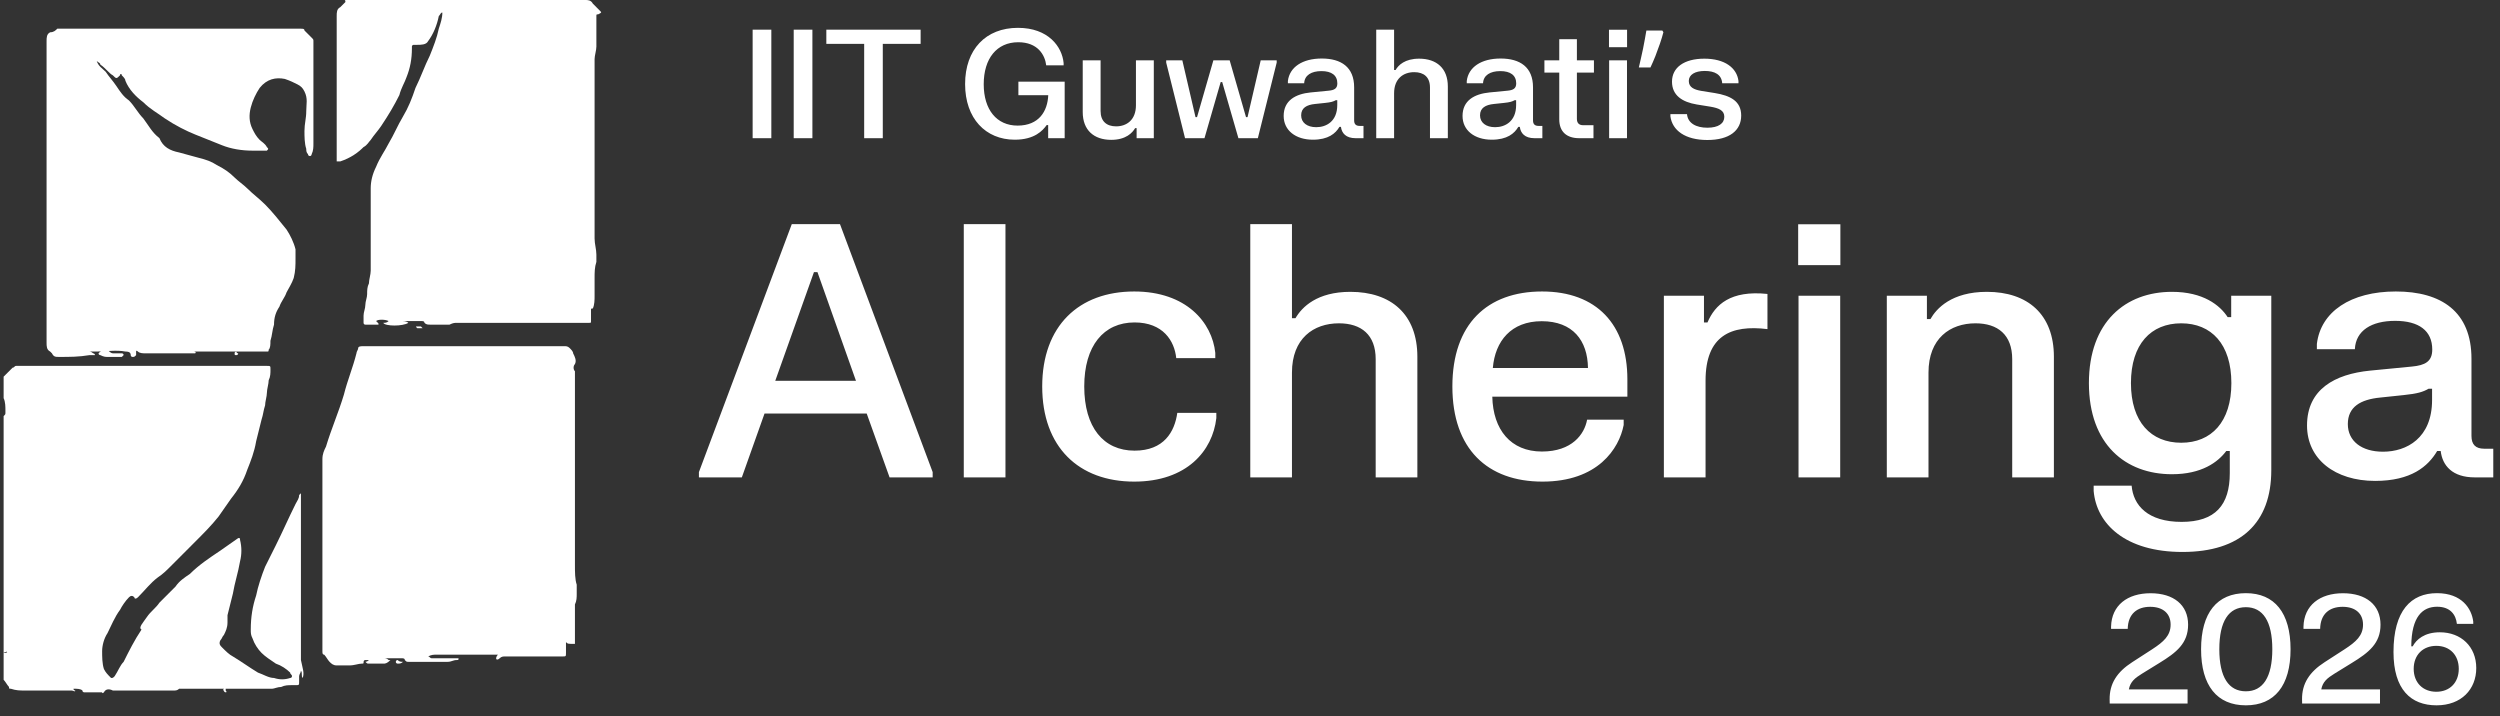 <svg width="199" height="57" viewBox="0 0 199 57" fill="none" xmlns="http://www.w3.org/2000/svg">
<rect x="0" y="0" width="199" height="57" fill="#333333" stroke="none"/>
<path d="M59.05 38H55.634V37.58L63.026 17.84H66.862L74.24 37.58V38H70.81L68.99 32.918H60.856L59.05 38ZM64.79 21.662L61.71 30.314H68.136L65.07 21.662H64.79ZM76.717 38V17.84H80.035V38H76.717ZM82.96 30.762C82.96 25.932 85.886 23.202 90.282 23.202C94.427 23.202 96.484 25.666 96.737 28.088V28.508H93.629C93.489 27.136 92.579 25.666 90.311 25.666C87.847 25.666 86.306 27.528 86.306 30.762C86.306 34.01 87.832 35.872 90.311 35.872C92.648 35.872 93.502 34.374 93.713 32.862H96.82V33.282C96.526 35.872 94.483 38.336 90.282 38.336C85.873 38.336 82.96 35.592 82.96 30.762ZM99.522 38V17.84H102.84V25.33H103.12C103.638 24.434 104.842 23.23 107.488 23.23C110.736 23.23 112.822 25.022 112.822 28.396V38H109.504V28.592C109.504 26.646 108.356 25.736 106.578 25.736C104.562 25.736 102.84 26.94 102.84 29.656V38H99.522ZM115.609 30.762C115.609 25.778 118.395 23.202 122.749 23.202C127.089 23.202 129.539 25.834 129.539 30.188V31.574H118.787C118.843 34.206 120.257 35.942 122.735 35.942C125.129 35.942 126.123 34.57 126.333 33.408H129.245V33.828C128.881 35.718 127.187 38.336 122.777 38.336C118.409 38.336 115.609 35.746 115.609 30.762ZM118.829 29.292H126.403C126.375 27.108 125.199 25.568 122.721 25.568C120.285 25.568 119.011 27.15 118.829 29.292ZM132.444 38V23.538H135.636V25.666H135.916C136.518 24.252 137.75 23.09 140.69 23.398V26.198C137.764 25.834 135.762 26.73 135.762 30.3V38H132.444ZM143.134 21.102V17.854H146.494V21.102H143.134ZM143.162 38V23.538H146.48V38H143.162ZM150.19 38V23.538H153.382V25.4H153.662C154.138 24.56 155.342 23.23 158.156 23.23C161.404 23.23 163.49 25.022 163.49 28.396V38H160.172V28.592C160.172 26.646 159.024 25.736 157.246 25.736C155.23 25.736 153.508 26.94 153.508 29.656V38H150.19ZM166.277 30.496C166.277 25.61 169.203 23.23 172.885 23.23C175.377 23.23 176.707 24.294 177.323 25.246H177.603V23.538H180.795V37.426C180.795 41.626 178.359 43.936 173.725 43.936C169.161 43.936 166.879 41.696 166.655 39.078V38.658H169.679C169.805 40.226 170.967 41.542 173.655 41.542C176.343 41.542 177.491 40.198 177.491 37.664V35.9H177.211C176.539 36.796 175.251 37.748 172.885 37.748C169.203 37.748 166.277 35.382 166.277 30.496ZM169.623 30.496C169.623 33.59 171.219 35.242 173.627 35.242C176.021 35.242 177.617 33.59 177.617 30.496C177.617 27.388 176.021 25.736 173.627 25.736C171.219 25.736 169.623 27.388 169.623 30.496ZM187.447 27.794H184.423V27.374C184.731 24.812 187.111 23.202 190.709 23.202C194.335 23.202 196.729 24.812 196.729 28.55V34.696C196.729 35.382 197.051 35.718 197.751 35.718H198.465V38H196.995C195.203 38 194.419 37.062 194.279 35.9H193.999C193.271 37.132 191.927 38.28 189.057 38.28C185.879 38.28 183.639 36.558 183.639 33.87C183.639 30.986 185.851 29.782 188.651 29.502L191.969 29.18C193.047 29.082 193.607 28.774 193.607 27.822C193.607 26.324 192.543 25.54 190.653 25.54C188.777 25.54 187.517 26.31 187.447 27.794ZM186.887 33.758C186.887 35.102 187.979 35.956 189.687 35.956C191.563 35.956 193.593 34.878 193.593 31.84V30.944H193.313C192.879 31.196 192.431 31.336 191.339 31.448L189.477 31.644C187.895 31.798 186.887 32.386 186.887 33.758Z" fill="white"/>
<path d="M59.91 11V2.36H61.398V11H59.91ZM63.179 11V2.36H64.667V11H63.179ZM65.776 3.494V2.36H73.282V3.494H70.27V11H68.788V3.494H65.776ZM76.822 6.692C76.822 3.932 78.472 2.216 81.028 2.216C83.446 2.216 84.544 3.716 84.664 5.018V5.198H83.278C83.182 4.382 82.612 3.362 81.052 3.362C79.342 3.362 78.304 4.658 78.304 6.704C78.304 8.732 79.336 9.998 80.998 9.998C82.708 9.998 83.386 8.846 83.44 7.58H81.064V6.5H84.748V11H83.434V9.956H83.314C83.002 10.394 82.354 11.12 80.776 11.12C78.454 11.12 76.822 9.428 76.822 6.692ZM91.843 4.802V11H90.475V10.202H90.355C90.145 10.562 89.635 11.132 88.453 11.132C87.079 11.132 86.185 10.364 86.185 8.918V4.802H87.607V8.834C87.607 9.668 88.099 10.058 88.843 10.058C89.689 10.058 90.421 9.542 90.421 8.378V4.802H91.843ZM92.829 4.982V4.802H94.113L95.163 9.326H95.283L96.585 4.802H97.881L99.183 9.326H99.303L100.353 4.802H101.625V4.982L100.125 11H98.577L97.287 6.53H97.167L95.877 11H94.329L92.829 4.982ZM103.812 6.626H102.516V6.446C102.648 5.348 103.668 4.658 105.21 4.658C106.764 4.658 107.79 5.348 107.79 6.95V9.584C107.79 9.878 107.928 10.022 108.228 10.022H108.534V11H107.904C107.136 11 106.8 10.598 106.74 10.1H106.62C106.308 10.628 105.732 11.12 104.502 11.12C103.14 11.12 102.18 10.382 102.18 9.23C102.18 7.994 103.128 7.478 104.328 7.358L105.75 7.22C106.212 7.178 106.452 7.046 106.452 6.638C106.452 5.996 105.996 5.66 105.186 5.66C104.382 5.66 103.842 5.99 103.812 6.626ZM103.572 9.182C103.572 9.758 104.04 10.124 104.772 10.124C105.576 10.124 106.446 9.662 106.446 8.36V7.976H106.326C106.14 8.084 105.948 8.144 105.48 8.192L104.682 8.276C104.004 8.342 103.572 8.594 103.572 9.182ZM109.548 11V2.36H110.97V5.57H111.09C111.312 5.186 111.828 4.67 112.962 4.67C114.354 4.67 115.248 5.438 115.248 6.884V11H113.826V6.968C113.826 6.134 113.334 5.744 112.572 5.744C111.708 5.744 110.97 6.26 110.97 7.424V11H109.548ZM118.05 6.626H116.754V6.446C116.886 5.348 117.906 4.658 119.448 4.658C121.002 4.658 122.028 5.348 122.028 6.95V9.584C122.028 9.878 122.166 10.022 122.466 10.022H122.772V11H122.142C121.374 11 121.038 10.598 120.978 10.1H120.858C120.546 10.628 119.97 11.12 118.74 11.12C117.378 11.12 116.418 10.382 116.418 9.23C116.418 7.994 117.366 7.478 118.566 7.358L119.988 7.22C120.45 7.178 120.69 7.046 120.69 6.638C120.69 5.996 120.234 5.66 119.424 5.66C118.62 5.66 118.08 5.99 118.05 6.626ZM117.81 9.182C117.81 9.758 118.278 10.124 119.01 10.124C119.814 10.124 120.684 9.662 120.684 8.36V7.976H120.564C120.378 8.084 120.186 8.144 119.718 8.192L118.92 8.276C118.242 8.342 117.81 8.594 117.81 9.182ZM122.935 5.78V4.802H124.117V3.122H125.521V4.802H126.877V5.78H125.521V9.458C125.521 9.788 125.683 9.968 126.031 9.968H126.841V11H125.701C124.705 11 124.117 10.484 124.117 9.5V5.78H122.935ZM128.075 3.758V2.366H129.515V3.758H128.075ZM128.087 11V4.802H129.509V11H128.087ZM132.407 2.564C132.335 2.844 132.243 3.148 132.131 3.476C132.019 3.804 131.899 4.132 131.771 4.46C131.643 4.78 131.511 5.084 131.375 5.372H130.451C130.507 5.14 130.563 4.896 130.619 4.64C130.683 4.384 130.739 4.128 130.787 3.872C130.843 3.608 130.891 3.356 130.931 3.116C130.979 2.868 131.019 2.64 131.051 2.432H132.323L132.407 2.564ZM133.091 6.5C133.091 5.372 134.057 4.67 135.665 4.67C137.285 4.67 138.251 5.396 138.383 6.446V6.626H137.087C137.039 5.942 136.505 5.648 135.701 5.648C134.915 5.648 134.429 5.948 134.429 6.446C134.429 6.956 134.861 7.136 135.407 7.232L136.493 7.406C137.735 7.61 138.599 8.042 138.599 9.2C138.599 10.382 137.669 11.144 135.905 11.144C134.135 11.144 133.115 10.376 132.965 9.266V9.086H134.285C134.351 9.812 135.017 10.166 135.905 10.166C136.793 10.166 137.255 9.824 137.255 9.296C137.255 8.78 136.811 8.606 136.151 8.492L135.071 8.318C133.907 8.126 133.091 7.592 133.091 6.5Z" fill="white"/>
<g clip-path="url(#clip0_114_8125)">
<path d="M24.096 53.967C23.954 53.824 24.096 53.538 23.954 53.396C23.954 53.538 23.811 53.681 23.811 53.824C23.811 53.967 23.811 54.11 23.811 54.252C23.811 54.538 23.811 54.538 23.526 54.538C23.384 54.538 23.241 54.538 23.241 54.538C22.956 54.538 22.671 54.538 22.386 54.681C22.1 54.681 21.815 54.823 21.673 54.823C21.388 54.823 21.102 54.823 20.817 54.823C20.39 54.823 20.105 54.823 19.677 54.823C19.107 54.823 18.537 54.823 17.966 54.823C17.966 54.823 17.966 54.823 17.966 54.966C17.966 54.966 18.109 55.109 17.966 55.109C17.966 55.109 17.824 55.109 17.824 54.966C17.681 54.966 17.824 54.823 17.824 54.823C17.396 54.823 16.826 54.823 16.398 54.823C15.97 54.823 15.543 54.823 15.258 54.823C14.973 54.823 14.687 54.823 14.402 54.823H14.26C14.117 54.966 13.975 54.966 13.832 54.966C12.977 54.966 12.121 54.966 11.409 54.966C10.838 54.966 10.411 54.966 9.84 54.966C9.555 54.966 9.27 54.966 9.128 54.966H8.985C8.7 54.823 8.415 54.823 8.272 55.109C8.272 55.109 8.13 55.252 8.13 55.109C7.845 55.109 7.56 55.109 7.274 55.109C7.132 55.109 6.847 55.109 6.704 55.109C6.704 55.109 6.562 55.109 6.562 54.966C6.419 54.823 6.134 54.823 5.849 54.823C5.849 54.966 5.991 54.966 5.991 54.966C5.991 55.109 5.849 54.966 5.706 54.966C4.851 54.966 3.853 54.966 2.998 54.966C2.713 54.966 2.427 54.966 2 54.966C1.572 54.966 1.287 54.966 0.859 54.823C0.717 54.823 0.717 54.823 0.717 54.681C0.574 54.538 0.432 54.252 0.289 54.11C0.289 54.11 0.289 53.967 0.289 53.824C0.289 51.254 0.289 48.542 0.289 45.972C0.289 43.687 0.289 41.26 0.289 38.976C0.289 38.405 0.289 37.977 0.289 37.406C0.289 37.12 0.289 36.834 0.289 36.549C0.289 36.406 0.289 36.121 0.289 35.978C0.289 35.692 0.289 35.55 0.289 35.264V35.121C0.289 34.693 0.289 34.265 0.289 33.836C0.289 33.694 0.289 33.408 0.289 33.265V33.123C0.432 32.98 0.432 32.98 0.432 32.837V32.694C0.432 32.409 0.432 31.98 0.289 31.695C0.289 31.552 0.289 31.409 0.289 31.267C0.289 30.838 0.289 30.553 0.289 30.124V29.982C0.574 29.696 0.717 29.553 1.002 29.268C1.144 29.268 1.144 29.125 1.287 29.125C2 29.125 2.713 29.125 3.425 29.125C5.706 29.125 7.845 29.125 10.126 29.125C10.981 29.125 11.836 29.125 12.692 29.125C13.262 29.125 13.832 29.125 14.402 29.125C14.83 29.125 15.258 29.125 15.685 29.125C16.113 29.125 16.398 29.125 16.826 29.125C17.396 29.125 17.966 29.125 18.537 29.125C19.392 29.125 20.247 29.125 21.245 29.125C21.53 29.125 21.53 29.125 21.53 29.41C21.53 29.696 21.53 29.982 21.388 30.267C21.388 30.553 21.245 30.981 21.245 31.267C21.245 31.552 21.102 31.98 21.102 32.266C20.96 32.694 20.96 32.98 20.817 33.408C20.675 33.979 20.532 34.55 20.39 35.121C20.247 35.978 19.962 36.692 19.677 37.406C19.392 38.262 18.964 38.976 18.394 39.69C18.109 40.118 17.681 40.689 17.396 41.118C16.826 41.831 16.256 42.403 15.543 43.116C15.258 43.402 14.83 43.83 14.545 44.116C14.26 44.401 13.832 44.83 13.547 45.115C13.262 45.401 12.977 45.686 12.549 45.972C11.979 46.4 11.551 46.971 10.981 47.542C10.838 47.685 10.696 47.685 10.696 47.542C10.553 47.399 10.411 47.399 10.268 47.542C9.983 47.828 9.698 48.256 9.555 48.542C9.128 49.113 8.843 49.827 8.557 50.398C8.272 50.826 8.13 51.397 8.13 51.825C8.13 52.254 8.13 52.825 8.272 53.253C8.415 53.538 8.557 53.681 8.843 53.967C8.985 53.967 8.985 53.967 9.128 53.824C9.413 53.396 9.555 52.967 9.84 52.682C10.268 51.825 10.696 50.969 11.266 50.112C10.981 49.969 11.409 49.541 11.694 49.113C11.979 48.684 12.406 48.399 12.692 47.971C13.119 47.542 13.547 47.114 13.975 46.686C14.26 46.257 14.687 45.972 15.115 45.686C15.828 44.972 16.683 44.401 17.539 43.83C17.966 43.545 18.537 43.116 18.964 42.831C19.107 42.831 19.107 42.831 19.107 42.974C19.249 43.545 19.249 44.116 19.107 44.687C18.964 45.543 18.679 46.4 18.537 47.257C18.394 47.828 18.251 48.399 18.109 48.97C18.109 49.113 18.109 49.255 18.109 49.541C18.109 49.969 17.966 50.255 17.824 50.54C17.681 50.683 17.681 50.826 17.539 50.969C17.396 51.254 17.539 51.397 17.681 51.54C17.966 51.825 18.251 52.111 18.537 52.254C19.249 52.682 19.82 53.11 20.532 53.538C20.96 53.681 21.388 53.967 21.815 53.967C22.243 54.11 22.671 54.11 23.098 53.967C23.098 53.967 23.241 53.967 23.241 53.824C23.241 53.681 23.098 53.681 23.098 53.538C22.813 53.253 22.386 52.967 21.958 52.825C21.53 52.539 21.102 52.254 20.817 51.968C20.532 51.682 20.247 51.254 20.105 50.826C19.962 50.54 19.962 50.398 19.962 50.112C19.962 49.113 20.105 48.256 20.39 47.399C20.532 46.686 20.817 45.829 21.102 45.115C21.388 44.544 21.673 43.973 21.958 43.402C22.528 42.26 22.956 41.26 23.526 40.118C23.669 39.833 23.811 39.69 23.811 39.404L23.954 39.262V39.404C23.954 40.832 23.954 42.403 23.954 43.83C23.954 45.258 23.954 46.686 23.954 48.113C23.954 48.542 23.954 49.113 23.954 49.541C23.954 49.684 23.954 49.969 23.954 50.112C23.954 50.398 23.954 50.683 23.954 50.826C23.954 51.397 23.954 51.968 23.954 52.539C24.096 53.253 24.239 53.538 24.096 53.967ZM0.574 51.968C0.432 51.682 0.432 51.825 0.574 51.968C0.432 51.825 0.289 51.968 0.289 51.968C0.289 51.968 0.289 51.968 0.574 51.968C0.432 51.968 0.432 51.968 0.574 51.968Z" fill="white"/>
<path d="M35.782 25.841C36.637 25.841 37.208 25.841 37.92 25.841H38.063C37.92 25.841 37.92 25.841 37.778 25.841C37.493 25.841 37.065 25.841 36.78 25.841C36.21 25.841 35.782 25.841 35.212 25.841C34.927 25.841 34.642 25.841 34.214 25.841C34.071 25.841 33.929 25.841 33.786 25.698C33.786 25.556 33.644 25.556 33.501 25.556C32.931 25.556 32.503 25.556 31.933 25.556C32.075 25.556 32.361 25.556 32.503 25.698C32.075 25.984 30.65 25.984 30.507 25.698C30.65 25.698 30.792 25.698 30.935 25.556C30.65 25.413 30.08 25.413 29.937 25.556L30.08 25.698C30.222 25.841 30.08 25.841 30.08 25.841C29.794 25.841 29.367 25.841 29.082 25.841C28.939 25.841 28.939 25.698 28.939 25.698C28.939 25.556 28.939 25.27 28.939 25.127C28.939 24.842 29.082 24.556 29.082 24.271C29.082 23.985 29.224 23.7 29.224 23.414C29.224 23.129 29.224 22.843 29.367 22.558C29.367 22.272 29.509 21.844 29.509 21.558C29.509 21.415 29.509 21.273 29.509 21.13C29.509 20.844 29.509 20.559 29.509 20.273C29.509 19.417 29.509 18.417 29.509 17.561C29.509 17.132 29.509 16.704 29.509 16.276C29.509 15.847 29.509 15.419 29.509 14.991C29.509 14.42 29.652 13.849 29.937 13.277C30.222 12.564 30.65 11.993 30.935 11.421C31.363 10.708 31.648 9.994 32.075 9.28C32.503 8.566 32.788 7.852 33.073 6.996C33.501 6.139 33.786 5.282 34.214 4.426C34.499 3.712 34.784 2.998 34.927 2.284C35.069 1.856 35.212 1.428 35.212 0.999C35.069 0.999 35.069 1.142 34.927 1.285C34.784 1.999 34.499 2.713 34.071 3.284C33.929 3.569 33.501 3.569 33.216 3.569C33.216 3.569 33.073 3.569 32.931 3.569C32.931 3.569 32.788 3.569 32.788 3.712V3.855C32.788 4.711 32.646 5.425 32.361 6.139C32.218 6.567 31.933 6.996 31.79 7.567C31.363 8.423 30.935 9.137 30.365 9.994C30.08 10.422 29.794 10.708 29.509 11.136C29.367 11.279 29.224 11.564 28.939 11.707C28.512 12.135 27.941 12.564 27.086 12.849C27.086 12.849 26.943 12.849 26.801 12.849C26.801 12.706 26.801 12.707 26.801 12.564C26.801 9.137 26.801 5.711 26.801 2.142C26.801 1.856 26.801 1.57 26.801 1.285C26.801 0.999 26.801 0.714 27.086 0.571C27.229 0.428 27.371 0.286 27.514 0.143C27.371 0 27.514 0 27.656 0C28.512 0 29.367 0 30.222 0C32.075 0 33.929 0 35.782 0C38.063 0 40.486 0 42.767 0C44.05 0 45.333 0 46.616 0C46.759 0 47.044 0 47.187 0.286C47.329 0.428 47.614 0.714 47.757 0.857C47.899 0.999 47.899 0.999 47.614 1.142C47.472 1.142 47.472 1.142 47.472 1.285C47.472 1.713 47.472 1.999 47.472 2.427C47.472 2.855 47.472 3.284 47.472 3.712C47.472 3.998 47.329 4.426 47.329 4.711C47.329 4.854 47.329 5.14 47.329 5.282C47.329 6.282 47.329 7.281 47.329 8.423C47.329 11.136 47.329 13.706 47.329 16.418C47.329 17.275 47.329 18.132 47.329 18.988C47.329 19.417 47.472 19.845 47.472 20.273C47.472 20.416 47.472 20.701 47.472 20.844C47.329 21.273 47.329 21.701 47.329 22.129C47.329 22.558 47.329 23.129 47.329 23.557C47.329 23.842 47.329 24.271 47.187 24.556C47.187 24.556 47.187 24.699 47.187 24.556C47.044 24.556 47.044 24.556 47.044 24.699C47.044 24.985 47.044 25.27 47.044 25.556C47.044 25.698 47.044 25.698 46.901 25.698C46.759 25.698 46.474 25.698 46.331 25.698C46.046 25.698 45.904 25.698 45.618 25.698C45.048 25.698 44.62 25.698 44.05 25.698C43.052 25.698 41.912 25.698 40.914 25.698C40.059 25.698 39.346 25.698 38.49 25.698C38.205 25.698 37.778 25.698 37.493 25.698C37.065 25.698 36.78 25.698 36.352 25.698C36.21 25.698 36.067 25.698 35.782 25.841Z" fill="white"/>
<path d="M45.052 51.112C45.052 51.397 45.052 51.683 45.052 51.968C45.052 52.254 45.052 52.254 44.767 52.254C44.339 52.254 44.054 52.254 43.626 52.254C42.914 52.254 42.343 52.254 41.631 52.254C41.203 52.254 40.633 52.254 40.205 52.254C40.062 52.254 39.92 52.254 39.777 52.397C39.635 52.539 39.492 52.539 39.492 52.397C39.492 52.397 39.492 52.254 39.635 52.111C39.35 52.111 39.065 52.111 38.922 52.111C37.496 52.111 36.213 52.111 34.788 52.111C34.503 52.111 34.36 52.111 34.075 52.254C34.218 52.254 34.218 52.397 34.36 52.397C35.073 52.397 35.786 52.397 36.356 52.397H36.498C36.498 52.539 36.498 52.539 36.356 52.539C36.071 52.539 35.928 52.682 35.643 52.682C34.93 52.682 34.218 52.682 33.505 52.682C33.22 52.682 32.792 52.682 32.507 52.682C32.364 52.682 32.364 52.682 32.222 52.539C32.222 52.397 32.079 52.397 31.937 52.397C31.509 52.397 31.081 52.397 30.511 52.397C30.654 52.397 30.796 52.397 30.939 52.539H31.081C30.796 52.825 30.654 52.825 30.511 52.825C30.083 52.825 29.798 52.825 29.371 52.825C29.228 52.825 29.228 52.825 29.085 52.682C29.085 52.682 29.228 52.682 29.371 52.539C29.228 52.539 29.085 52.539 29.085 52.539C28.943 52.539 28.943 52.682 28.943 52.682C28.943 52.825 28.943 52.825 28.8 52.825C28.515 52.825 28.23 52.968 27.802 52.968C27.517 52.968 27.09 52.968 26.805 52.968C26.519 52.968 26.377 52.825 26.234 52.682C26.092 52.539 25.949 52.254 25.807 52.111C25.664 52.111 25.664 51.968 25.664 51.825C25.664 46.686 25.664 41.546 25.664 36.549C25.664 36.121 25.807 35.835 25.949 35.55C26.377 34.122 26.947 32.837 27.375 31.41C27.66 30.267 28.087 29.268 28.373 28.126C28.373 27.983 28.515 27.84 28.515 27.698C28.515 27.555 28.8 27.555 28.943 27.555C29.656 27.555 30.226 27.555 30.939 27.555C31.366 27.555 31.651 27.555 32.079 27.555C36.356 27.555 40.633 27.555 44.909 27.555C45.052 27.555 45.194 27.555 45.337 27.698C45.48 27.84 45.622 27.983 45.622 28.126C45.765 28.411 45.907 28.697 45.765 28.982C45.622 29.125 45.622 29.411 45.765 29.553C45.765 29.696 45.765 29.839 45.765 29.982C45.765 30.553 45.765 30.981 45.765 31.552C45.765 32.123 45.765 32.552 45.765 33.123C45.765 33.551 45.765 33.979 45.765 34.408C45.765 35.55 45.765 36.692 45.765 37.834C45.765 39.119 45.765 40.404 45.765 41.689C45.765 42.117 45.765 42.545 45.765 42.974C45.765 43.402 45.765 43.83 45.765 44.259C45.765 44.544 45.765 44.687 45.765 44.972C45.765 45.544 45.765 46.115 45.907 46.543C45.907 46.828 45.907 46.971 45.907 47.257C45.907 47.542 45.907 47.828 45.765 48.113C45.765 48.256 45.765 48.256 45.765 48.399C45.765 48.827 45.765 49.398 45.765 49.827C45.765 50.255 45.765 50.541 45.765 50.969C45.765 51.112 45.765 51.112 45.765 51.254C45.194 51.254 45.194 51.254 45.052 51.112Z" fill="white"/>
<path d="M7.699 4.854C7.841 5.282 8.126 5.425 8.411 5.711C8.697 6.139 8.982 6.424 9.267 6.853C9.552 7.281 9.837 7.709 10.265 7.995C10.692 8.423 10.977 8.994 11.405 9.423C11.833 9.994 12.118 10.565 12.688 10.993C12.973 11.707 13.543 11.992 14.256 12.135C14.827 12.278 15.254 12.421 15.825 12.564C16.395 12.706 16.822 12.849 17.25 13.135C17.82 13.42 18.248 13.706 18.676 14.134C18.961 14.42 19.388 14.705 19.674 14.991C20.101 15.419 20.671 15.847 21.099 16.276C21.669 16.847 22.24 17.561 22.81 18.274C23.095 18.703 23.38 19.274 23.523 19.845C23.523 19.988 23.523 20.273 23.523 20.559C23.523 21.13 23.523 21.558 23.38 22.129C23.238 22.557 22.952 22.986 22.81 23.271C22.667 23.7 22.382 23.985 22.24 24.413C21.954 24.842 21.812 25.27 21.812 25.841C21.669 26.269 21.669 26.698 21.527 27.126C21.527 27.412 21.527 27.697 21.384 27.84C21.384 27.983 21.384 27.983 21.242 27.983C20.529 27.983 19.959 27.983 19.246 27.983C18.248 27.983 17.25 27.983 16.252 27.983C15.539 27.983 14.827 27.983 14.114 27.983H14.256C14.684 27.983 15.112 27.983 15.397 27.983C15.397 27.983 15.682 27.983 15.539 28.125C15.539 28.125 15.397 28.125 15.254 28.125C14.969 28.125 14.684 28.125 14.256 28.125C13.401 28.125 12.546 28.125 11.548 28.125C11.405 28.125 11.12 28.125 10.977 27.983C10.977 27.983 10.835 27.84 10.835 27.983V28.125C10.835 28.125 10.835 28.125 10.835 28.268C10.692 28.411 10.692 28.411 10.55 28.411C10.55 28.411 10.407 28.411 10.407 28.268C10.407 27.983 10.122 27.983 9.98 27.983C9.267 27.84 8.411 27.983 7.699 27.983C7.556 27.983 7.414 27.983 7.128 27.983C7.271 27.983 7.414 28.125 7.414 28.125C7.414 28.125 7.556 28.125 7.556 28.268C7.556 28.268 7.556 28.268 7.414 28.268C7.271 28.268 7.271 28.268 7.128 28.268C6.273 28.411 5.56 28.411 4.705 28.411C4.42 28.411 4.277 28.411 4.135 28.125L3.992 27.983C3.707 27.84 3.707 27.554 3.707 27.269C3.707 23.271 3.707 19.416 3.707 15.419C3.707 11.421 3.707 7.281 3.707 3.284C3.707 2.998 3.707 2.712 3.992 2.57C4.277 2.57 4.42 2.427 4.562 2.284H4.705C5.275 2.284 5.988 2.284 6.558 2.284C9.552 2.284 12.688 2.284 15.682 2.284C15.967 2.284 16.395 2.284 16.68 2.284C17.535 2.284 18.39 2.284 19.246 2.284C19.959 2.284 20.814 2.284 21.527 2.284C22.382 2.284 23.238 2.284 23.95 2.284C24.093 2.284 24.235 2.284 24.235 2.427C24.378 2.57 24.663 2.855 24.806 2.998C24.948 3.141 24.948 3.141 24.948 3.284C24.948 4.426 24.948 5.568 24.948 6.71C24.948 8.28 24.948 9.851 24.948 11.421C24.948 11.707 24.948 11.992 24.806 12.278C24.806 12.278 24.806 12.421 24.663 12.421C24.663 12.421 24.52 12.421 24.52 12.278C24.378 12.135 24.378 11.992 24.378 11.85C24.235 11.421 24.235 10.85 24.235 10.422C24.235 9.851 24.378 9.423 24.378 8.852C24.378 8.28 24.52 7.852 24.235 7.281C24.093 6.996 23.95 6.853 23.665 6.71C23.38 6.567 23.095 6.424 22.667 6.282C21.954 6.139 21.242 6.282 20.671 6.996C20.386 7.424 20.101 7.995 19.959 8.566C19.816 9.137 19.816 9.708 20.101 10.279C20.244 10.565 20.386 10.85 20.671 11.136C20.814 11.279 21.099 11.421 21.242 11.707C21.384 11.85 21.384 11.85 21.242 11.992C21.242 11.992 21.242 11.992 21.099 11.992C20.814 11.992 20.386 11.992 20.101 11.992C19.246 11.992 18.39 11.85 17.678 11.564C16.965 11.279 16.252 10.993 15.539 10.708C14.827 10.422 13.971 9.994 13.116 9.423C12.546 8.994 11.975 8.709 11.405 8.138C10.835 7.709 10.265 7.138 9.98 6.424C9.98 6.282 9.837 6.139 9.694 5.996C9.694 5.853 9.552 5.853 9.552 5.996C9.267 6.282 9.267 6.282 8.982 5.996C8.697 5.853 8.411 5.425 7.984 5.14C7.984 4.997 7.841 4.997 7.699 4.854Z" fill="white"/>
<path d="M8.984 28.125C9.127 28.125 9.412 28.125 9.697 28.125C9.697 28.125 9.84 28.125 9.84 28.268L9.697 28.411C9.269 28.411 8.984 28.411 8.557 28.411C8.414 28.411 8.271 28.411 7.986 28.268C7.986 28.268 7.844 28.268 7.844 28.125C7.844 28.125 7.844 28.125 7.986 27.983C8.129 27.84 8.414 27.84 8.557 27.84C8.699 27.983 8.842 28.125 8.984 28.125Z" fill="white"/>
<path d="M32.078 52.682C32.078 52.825 32.078 52.825 32.078 52.682C31.936 52.825 31.793 52.825 31.65 52.825C31.65 52.825 31.508 52.825 31.508 52.682C31.508 52.682 31.508 52.539 31.65 52.539C31.793 52.682 31.936 52.682 32.078 52.682Z" fill="white"/>
<path d="M33.359 26.127H33.216C33.074 25.984 33.074 25.984 33.216 25.984C33.359 25.984 33.359 25.984 33.501 25.984L33.644 26.127C33.644 26.127 33.501 26.127 33.359 26.127Z" fill="white"/>
<path d="M18.961 28.125C18.961 28.268 18.818 28.268 18.818 28.268C18.676 28.268 18.676 28.268 18.676 28.125C18.676 27.982 18.818 27.982 18.818 27.982C18.818 27.982 18.818 28.125 18.961 28.125Z" fill="white"/>
</g>
<path d="M169.367 50.06H168.041V49.88C168.083 48.182 169.343 47.222 171.185 47.222C173.027 47.222 174.173 48.158 174.173 49.724C174.173 51.206 173.249 51.938 171.887 52.772L170.495 53.63C169.943 53.972 169.571 54.266 169.457 54.878H174.131V56H167.933L167.927 55.682C167.909 54.41 168.521 53.486 169.721 52.712L171.317 51.68C172.229 51.086 172.781 50.594 172.781 49.718C172.781 48.848 172.187 48.302 171.155 48.302C170.129 48.302 169.391 48.848 169.367 50.06ZM175.206 51.68C175.206 48.782 176.478 47.216 178.77 47.216C181.056 47.216 182.328 48.782 182.328 51.68C182.328 54.578 181.056 56.144 178.77 56.144C176.478 56.144 175.206 54.578 175.206 51.68ZM176.658 51.68C176.658 53.912 177.408 55.028 178.77 55.028C180.126 55.028 180.876 53.912 180.876 51.68C180.876 49.448 180.126 48.332 178.77 48.332C177.408 48.332 176.658 49.448 176.658 51.68ZM184.683 50.06H183.357V49.88C183.399 48.182 184.659 47.222 186.501 47.222C188.343 47.222 189.489 48.158 189.489 49.724C189.489 51.206 188.565 51.938 187.203 52.772L185.811 53.63C185.259 53.972 184.887 54.266 184.773 54.878H189.447V56H183.249L183.243 55.682C183.225 54.41 183.837 53.486 185.037 52.712L186.633 51.68C187.545 51.086 188.097 50.594 188.097 49.718C188.097 48.848 187.503 48.302 186.471 48.302C185.445 48.302 184.707 48.848 184.683 50.06ZM197.11 53.174C197.11 54.872 195.922 56.144 193.948 56.144C191.908 56.144 190.522 54.89 190.522 51.902C190.522 48.602 191.92 47.216 193.984 47.216C195.97 47.216 196.744 48.452 196.87 49.478V49.658H195.568C195.49 48.944 195.058 48.296 193.996 48.296C192.838 48.296 191.95 49.082 191.938 51.446H192.052C192.334 50.918 192.97 50.33 194.212 50.33C195.898 50.33 197.11 51.47 197.11 53.174ZM195.718 53.24C195.718 52.136 194.998 51.41 193.93 51.41C192.862 51.41 192.13 52.136 192.13 53.24C192.13 54.338 192.862 55.064 193.93 55.064C194.998 55.064 195.718 54.338 195.718 53.24Z" fill="white"/>
<defs>
<clipPath id="clip0_114_8125">
<rect width="47.9" height="55.252" fill="white"/>
</clipPath>
</defs>
</svg>
